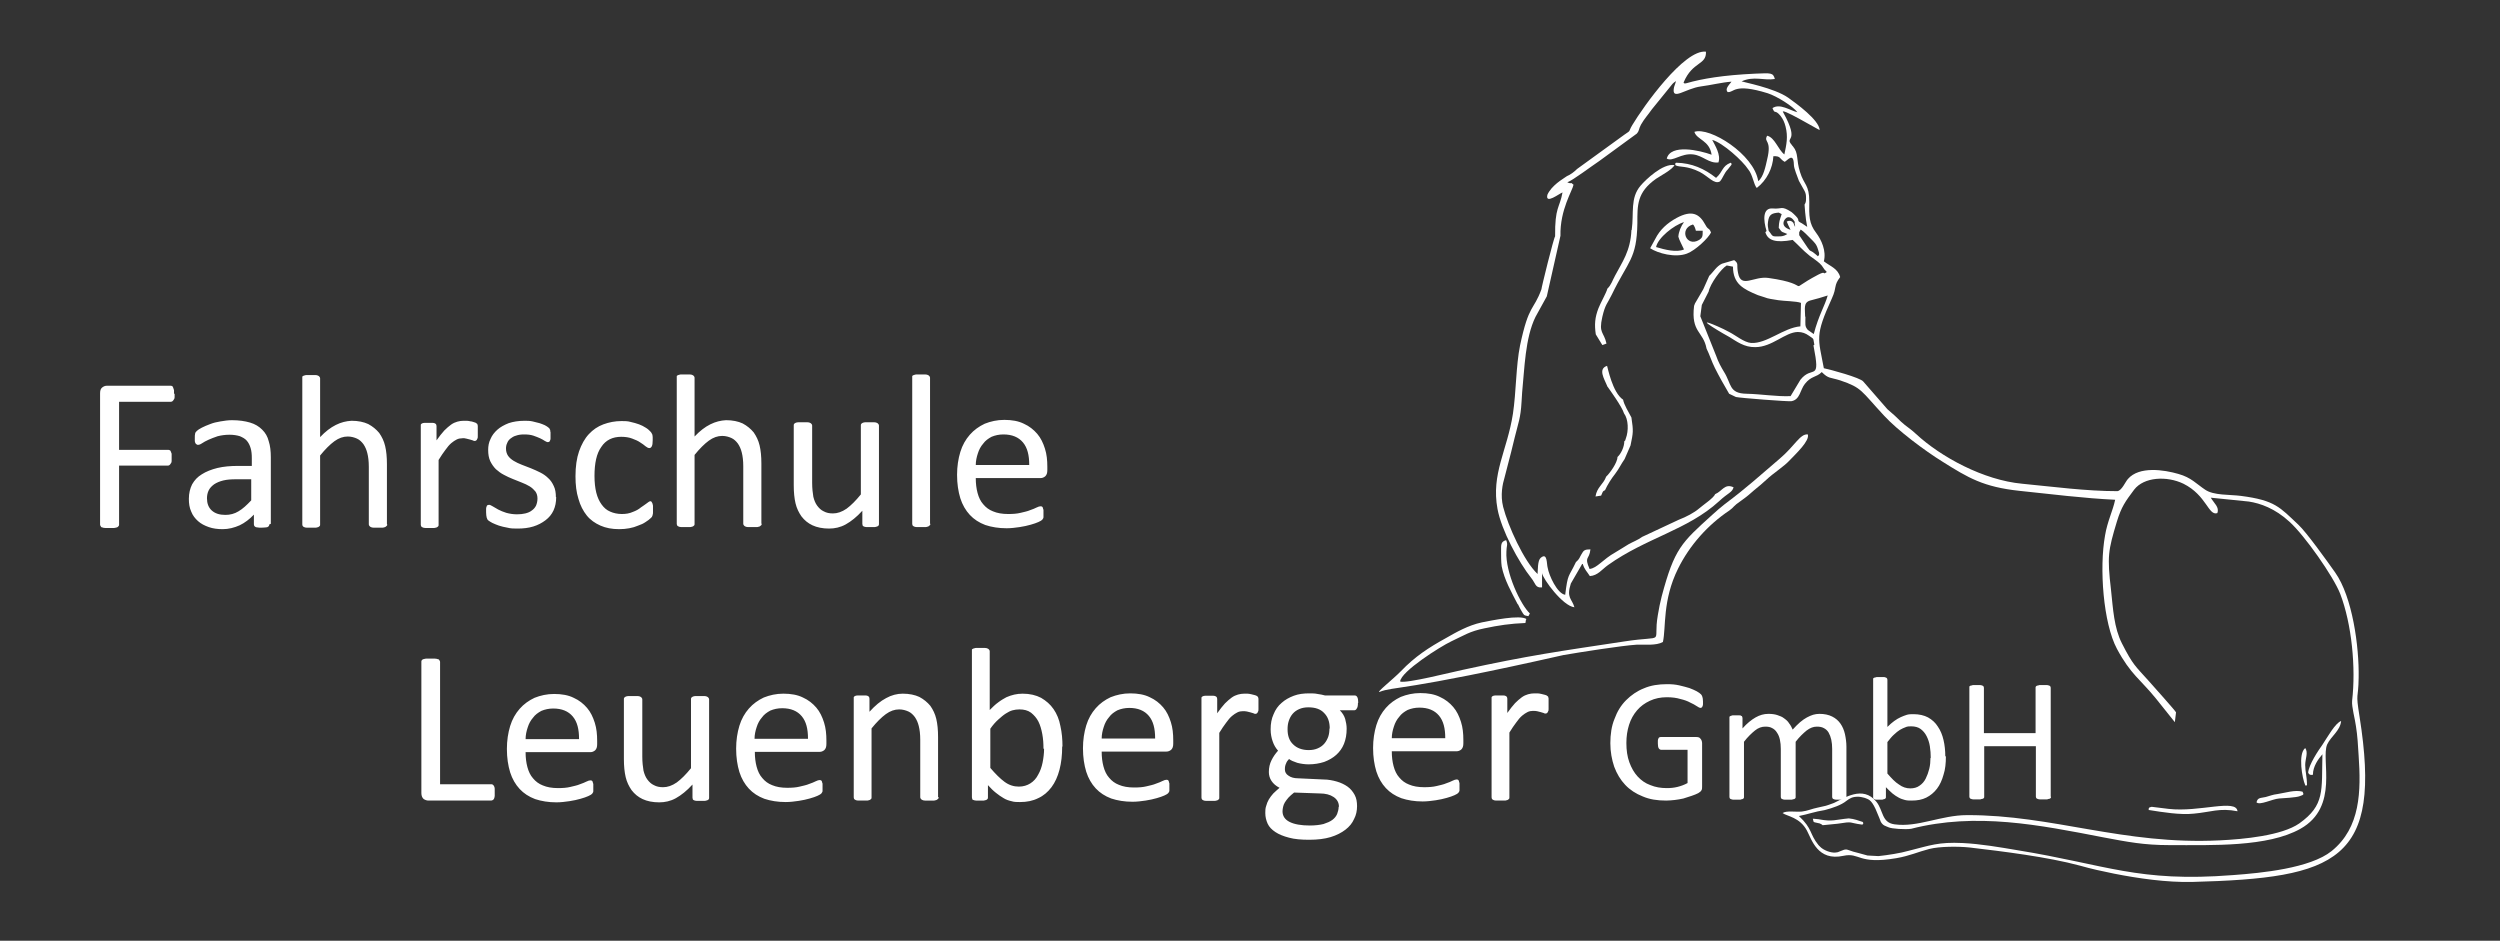 <?xml version="1.0" encoding="UTF-8"?>
<svg id="Ebene_2" xmlns="http://www.w3.org/2000/svg" version="1.1" viewBox="0 0 841.9 316.8">
  <rect x="0" y="0" width="841.9" height="316.8" fill="#333333" stroke="none"/>
  <!-- Generator: Adobe Illustrator 29.5.1, SVG Export Plug-In . SVG Version: 2.1.0 Build 141)  -->
  <defs>
    <style>
      .st0 {
        fill: #fff;
        fill-rule: evenodd;
      }
    </style>
  </defs>
  <path class="st0" d="M607.9,106.7c0-2.7-.7-4.8,1.7-5.5,2.3-.6,3.8-1,5.9-1.7-1,3.6-3,6.5-4.7,13l-2-1.4c-1.1-1.3-.8-1.8-.8-4.5h0ZM610.7,116.3c2.5,12.8-.3,6.4-4.4,11.6l-3.3,5.5c-4.7.2-9.9-.7-14.8-.8-6.1-.1-5-3.3-7.7-7.5-.9-1.5-1.9-3.3-2.5-5.1l-5.4-13.5.5-3.8,2.3-4.5c.5-2.6,4.2-7.7,6.1-8.8l2.1.4c0,5.9,3.6,7.6,8.4,9.6,4.3,1.3,1.9.9,6.9,1.7,1.8.3,6.1.3,7.6.9l-.2,7.9c-5.7.5-11.3,5.9-16.6,5.6-2.4-.2-5.2-2.6-7.4-3.7-1.3-.7-2.5-1.3-3.9-1.9-9.9-4.3,3.7,3.5,4,3.6,2.3,1.4,5,3.5,8.7,3.4,5.7,0,10-5,14.3-5.1,1.6,0,2.7.5,3.7,1.2,2,1.4,1.4.7,1.9,3.1h0ZM605.9,79.2v-1c0,0,.5-.9.5-.9,1,.6,2.4,2.1,3.3,3,1.3,1.3,2,1.9,2.5,3.6l.4,1.3c0,.9,0,.6-.4,1.1-.5-.4-1.1-1-1.7-1.4-1.4-.9-.6,0-1.7-1.4l-2.9-4.3h0ZM604.3,74.9c.3,1.5.2.8.2,1.5l-.6-1.4c-.4-.4-.5-.5-.9-.6-.5-.1-.9,0-1.3.2l.6,1.4c.3.5.4.9.7,1.4-4-1.2-2-3.9-1.1-4.2.9-.2,1.5.2,2,.8.3.3.5.7.6,1h0ZM599,76.7c1.3,1.9,1,1.2,2.9,2.1-1.5,1-2.6.8-4.2.8-1.1,0-1.2-.9-2.1-1.9-.2-1.4-.4-1.6-.2-3,.3-2.5,1.3-2.9,3.6-3.1l1,.5c-.7,2.1-.9,2.4-1,4.7h0ZM594.5,78.2c.8,2.7,3.3,3.7,9.2,2.6,2.2,2,3.2,3.3,5.8,5.4,1.1.8,2.3,1.6,3.3,2.5,1.3,1.2,1,1.6,2.4,2.9-1.7,1.2,0-.6-2.9.9-12.1,6.4-.4,3.4-16.8,1.1-4.9-.7-9.2,3.7-10.2-1.7-.6-2.9.4-3-1.3-4.3-1.4.4-2.7.8-4.1,1.2-1.9.9-2.8,2.7-4.3,4.1l-2,4.5-2.8,4.8-.3.8c-1.1,9,3.1,8.5,4.2,14.4,1,2,1.7,4.3,2.8,6.5,1.4,2.8,3.2,6,4.8,8.7l2.3,1.1c1.2.3,17.7,1.6,18.7,1.4,2.9-.5,2.9-3.8,4.5-5.8,2.2-2.8,3.8-2.1,5.7-4,2.3,2.3,2.7,1.7,6.2,2.8,7.4,2.5,6.9,3.4,14.8,11.9,4.5,4.9,13.7,11.8,19.7,15.5,8.6,5.4,13.7,8.5,25.9,9.8,10.6,1.1,21.6,2.5,32.2,3-.8,3.8-2.6,7.2-3.4,12-2,11-.6,29.6,4,38.2,4.6,8.6,7.9,10.3,13.1,16.7l6.4,8,.4-3.3c0-.3-7.7-8.9-9.3-10.7-4.3-4.8-5.2-5.2-8.9-12.5-2.7-5.3-3-11.6-3.7-18.1-1.3-11.2-1-13.1,2-23,1.5-4.9,2.8-6.7,5.8-10.7,3.3-4.3,11-4.7,16.6-2,7.8,3.9,8.4,10.9,11.4,9.9.8-2-1.1-3.3-2.2-5.2l12.8,1.3c3.9.6,8.8,2.3,13.7,6.8,5.1,4.6,14.8,18.4,17.1,24.3,3.9,10.2,5.3,24.9,4,36-.2,2,1,6.2,1.3,8.6.5,3.1.7,6.5.9,9.9.8,11.8.7,24.2-9.1,32.1-7.2,5.8-23.6,7.4-33.3,8.1-32,2.5-42.4-3.5-72.6-8.4-5.9-1-12.3-2.1-18.3-2.4-8.3-.4-11,.8-18.2,2.6-2.7.8-7.3,1.5-10.2,1.8l-3.7-.2-2.9-.8-1.9-.5c-2.6-.8-2.1-1.1-4.5-.1-.7.3-.6.3-1.4.4-1.6.2-4.2-.8-5.3-2l-.5-.5c-3.1-3.8-1.9-5.4-6.6-9.8,3.1-.6,5.4-1.5,8.7-2,2.7-.7,5.6-1.7,7.3-3.1,1.2-.9,2-1.4,4-1.4.6,0,1.9.3,2.2.4,1.2.5,2.1.5,3.6,3.7l1.3,3.1.5,1.3c.8,1.3,1.5,1.3,2.6,1.8,1,.5,5.7.8,7.6.5,21.9-5.6,43.1-1.3,64.8,2.9,8,1.5,13.5,2.6,22.1,2.6,14.5,0,33.2.7,44.2-5.5,13.2-7.4,6.8-23.3,9-28.4,1.3-2.8,4.4-4.6,4.7-7.9-2,.7-4.7,5.6-6.3,8-1.3,1.8-4.6,6.7-4.8,9.4.4.9,1.1.8,1.6.7,0-2.8,1.8-5.3,3.2-6.9-.3,12.3.9,17.1-7.8,23.3-5.9,4.1-18.6,5.3-26.8,5.7-32.5,1.6-56.3-8.6-85.1-8.5-8.7,0-16.6,4.2-24.4,3.1-4.4-.6-3.7-4.6-6.1-7.6-4.6-5.7-11-1.1-14.3.4-3.3,1.2-2.1.8-5.6,1.6-1.6.3-3.4,1.1-5.2,1.3-2,.2-5.2-.4-6.5.5,1.5,1.1,5.8,1.4,8.2,5.9,1.6,3,3.6,10.4,12.3,8.5,5.6-1.2,4.8,3,17.8.8,4.6-.8,7.2-2.1,11.1-3.1,3.5-.9,9.8-.9,13.6-.5,11.1,1.3,26.4,3.2,37.1,6.1,3.9,1.1,7.5,1.9,11.5,2.7,8.1,1.6,17.7,3,26.4,2.8,48.9-1.3,64-7.1,56.3-55.7-1.4-8.7-.4-5.4-.3-13.1.2-10.5-2.1-27.2-7.9-35.4-2.6-3.7-9.7-13.6-12.4-16.1-6.3-5.9-7.8-8.2-19.3-9.7-3.8-.5-9.2-.1-12.1-2.1-3-2-4.7-4.1-9-5.3-4.8-1.4-13.2-2.7-17,1.7-.9,1-2,3.8-3.5,4.1-10.6,0-21.7-1.5-32.1-2.5-13-1.2-27.4-9-35.8-16.8-1.8-1.7-3.4-2.6-4.9-4-1.6-1.6-2.8-2.7-4.7-4.3l-8.1-9.3c-.9-1.3-11.3-4.1-13.3-4.5-1.9-10.2-3.1-10.8,2.7-23.5,1.8-3.9.5-4.2,2.8-7.2-.8-2.9-3.3-3.6-5.5-5.3.9-3.5-.8-7.2-2.6-9.6-2.4-3.1-2.4-5.7-2.3-10.5,0-5.8-1.8-5.6-3.1-9.9-1.4-4.3-.4-6.3-2.4-8.7,0,0-.4-.4-.4-.5-2.6-3,2.9-.4-2.8-10.8-2.1-2.6,11.9,5.8,12.2,5.8-.2-3.4-7.8-8.9-10.6-10.9-4.7-3.3-15.4-5.3-15.7-5.5,4.1-1.9,7.5-.2,11.2-.8-.6-2.2-1.3-2-6.6-1.8-10.8.5-17.9,1.7-23.1,3.2-.6.2-1.1.1-1-.3,3-7.1,7.7-5.7,7.5-10.3-7.3-.9-21.1,18.5-24.8,24.7-1.5,2.5-.2,1.6-2.6,3.2l-16,11.6c-1,1-2.2,1.9-3.4,2.4-.3.3-4.1,2.3-6,5.2-.3.5-.4.6-.6,1.1-.8,3.4,4.1-.5,5.1-.8-1,5.4-2.6,4.8-2.5,14.8-.4.2-4.7,17.6-4.6,17.8-2.7,7.4-4.2,4.8-7.2,18.9-1.4,6.9-1.3,15.7-2.4,23-1.9,12.4-7.4,20.2-5.2,32.1,1.3,7.1,7.1,17.9,11.4,23.3,1.4,1.7,1.3,3.4,3.6,3.1v-4.8c.3,2,7,11.1,10.9,11.5-.8-2.9-2.8-3.1-1.2-8l3.7-6.4c0-.2.2-.2.3-.2.7,2.1,1.4,2.5,2.4,4.1,2.7-.2,4-2.2,6.1-3.7,12.9-9.2,26.8-11.8,37.4-21.5,3.1-2.9,4.4-2.9,4.9-4.7-3-1.4-3.8,1.3-6.2,2.3-.5,1.3-4,3.6-5.5,4.9-1.5,1.3-4.3,2.8-6.7,3.7l-12.4,5.8c-1.3,1-3.2,1.7-4.6,2.5-1.5.9-2.7,1.7-4.4,2.7-4.3,2.4-6.1,5.3-8.7,5.6-1.9-4.4-.1-2.9.3-6.6-1.9,0-2.3.3-3,1.6-.7,1.1-.6,1.6-1.9,2.7-2.5,5.3-2.7,3.6-3.6,11-2.7-.4-5.5-6.6-5.9-9.1-.4-1.2,0-5.4-2.4-3.3-1,.9-.9,4-1,5.4-4.6-4.3-10-16.3-11.6-22.6-1-4-.2-7.7.5-10l2.2-8.5,1.2-4.9c1.2-4.9,2-6.5,2.3-12l.2-3.2c.8-7.9,1-18.3,4.5-25.4l3.8-6.9,4.6-20.4c-.2-8.8,4.1-15.3,4.4-17.2-1.4-1.2-.2,0-2.1-.8,1.9-.7,8.1-5.4,10.8-7.2l12.6-9.2c1-1.2.5-1.3,1.4-3,1.2-2.1,2.3-3.2,3.7-5.2l6-7.4c.9-1.1.9-1.3,2.1-2.1-.2.9-.6,1.7-.7,2.3-.8,4.5,3.9.2,9.1-.5,3.2-.4,7.2-1.4,10.3-1.6-1.4,1.7-2.1,2.6-1.3,3.5,2.2.3,1.9-3.2,13.5.4,3.1,1,8.5,4.4,10,6.4-2.5-.6-5.9-3.1-8.4-1.4.9,2.3.7.2,2.7,2.6.9,1.2,1.3,2.1,1.7,3.6.9,3.5.3,6.1-.4,9.4-2.1-1.6-3.2-5.7-5.8-6.3-1.3,2.4,1.7,1.1,0,8-.5,2.2-1.2,5.9-3,7.3-1.4-9.1-16.4-18.4-21.5-16.6.8,2.7,5.1,2.8,5.8,7.7-4.1-1.5-13.8-3.7-15.1,1.3,2,1.2,4.8-1.9,8.9-1.4,3.3.4,5.3,3.1,8.5,2.7.9-2.6-1.2-5.8-2.1-7.6,3.6,1,10.3,7.1,12.1,9.9,1.6,1.9,1.8,5,2.9,6.3,3.4-2.6,5.4-6.7,5.6-10.7,2.6-.1,1.9.8,3.8,1.9.9-.4,3-3.4,3.1.9,0,1.4,1.2,4,1.7,5.5l1.9,3.4c.4.8.5,1.3.5,2.4,0,1.3-.1,1.5-.5,2.2l.2,2.6.3,2.6.4,2.3-1.8-1.2c-2.2-1.1-.3-.7-2.1-2.5-.4-.4-1.1-1.1-1.4-1.3-3.6-2.3-3.1-.9-6.3-1.2-3.5-.3-3.2,4-2.1,7.6h0Z"/>
  <path class="st0" d="M514.1,208.5c-2.2-1.6-12,.5-15.1,1.1-4.6,1-8.6,3.3-12.1,5.3-5.8,3.2-10.4,6.2-15.1,11.1-2.4,2.5-8.7,7.5-7.2,7,4.8-1.9,7.5-.1,61.9-12.4,5.2-.9,19.7-3.2,24.7-3.5,2.6-.1,6.5.4,8.8-.9,1.1-4.9-.2-14,5.1-24.7,3.9-7.9,10.1-14.8,17.3-19.6,1.7-1.2,1-1.3,4.1-3.4,1.7-1.2,3-2.3,4.2-3.4,1.6-1.3,2.7-2.2,4.1-3.5,2.4-2.3,5.9-4.4,8-6.7,2.1-2.2,6.7-6.5,6-8.6-2.6-.3-4.3,3.8-9.5,8.2-7.2,6.1-10.5,9.3-18.5,15.3-1.4,1.1-2.8,2.3-4.1,3.5-10.5,9.5-12.8,11.4-17.1,27.5-.6,2.4-.9,3.9-1.3,6.3-1.8,10.3,3.2,6.7-11.2,8.9-21.8,3.3-32.2,4.7-54.6,9.6-3.4.7-19.1,4.7-21,3.9.3-3.4,13.6-11.8,17.2-13.5,4.3-2,6.2-3.4,11.2-4.4,4.7-1,8.7-1.6,13.8-1.8l.2-1.2h0Z"/>
  <path class="st0" d="M549.4,77.5c-.3,7.1-3.2,10.9-5.5,15.3-.9,1.6-1.3,3.2-2.6,4.4-.3,1.3-2.4,5-3,6.6-1.2,3.1-1.4,5.5-.9,8.8l2.2,3.6,1.4-.5c-.9-4.1-2.7-3.3-1.4-9,1-4.3,1.7-4.4,3.2-7.5,5.5-11.4,8.4-11.9,8.6-24,0-6.1-.2-10.4,6.3-15,1.5-1,5.5-3.1,6.2-4.6-3.9-.7-9.8,5-11.4,6.9-3.6,4.2-2.2,9.2-3,14.9h0Z"/>
  <path class="st0" d="M555.7,83.6c2.6,1.7,8.4,3.3,12.4,1.8,2.9-1.1,7.2-5.2,8.1-7.1-.7-1.8-.9-.7-1.9-2.6-2-3.7-4.5-5.1-9.7-2.3-3.1,1.7-5.6,3.9-7.2,7.1l-1.7,3.1h0ZM565.2,79.7c.3,1.2,1.2,2.7,1.9,4.3-2.5,1.1-6.4.1-9.4-.8.6-3.1,6-7.4,9.4-8.4-1,1.3-1.8,3.3-1.9,4.9h0ZM573.4,77.7c0,1.8,0,2.3-1.2,3.1-4.3,2.6-6.9-3.8-2.1-5.2.5.3.9,1.6,1,2.1h2.4Z"/>
  <path class="st0" d="M541.2,130c1,1.4,5.1,7.1,5.7,9.2,1.5,2,1.6,5.9.6,8.5-.4,1.1,0,.4-.5.9,0,1.9-1.1,4.2-2.3,5.3,0,1.9-2.6,5.5-3.8,6.6-1,2.7-3.1,3.5-3.6,6.7l1.9-.3c.5-1,.4-1.5,1.3-1.8.8-1.8,2.2-4,3.4-5.5,1.3-1.7,2-3.3,3.2-5l2-4.6c.9-4.4,1-4.7.3-9.4-1-1.9-2.5-4.3-2.8-6-3.6-2.4-5.2-10.9-5.4-11.4-3.1,1-1,4.3,0,6.7h0Z"/>
  <path class="st0" d="M511.2,203.5c.4.8.7,1.5,1.2,2.3.9,1.4.6,1.4,2.3,1.7l.5-.9c-3.1-2.9-8.3-13.8-7.9-20.9,0-1.8.6-2.3-.1-3.8-1.8.5-1.7,1.5-1.7,3.7,0,1.5,0,3.7.2,5.1.9,4.6,3.3,8.7,5.4,12.8h0Z"/>
  <path class="st0" d="M723.8,272.8c4.4.7,10.5,1.7,15,1.2,5.6-.5,8.7-2,14.7-.8-.4-4.3-12.8.4-23.2-.8l-5.7-.7c-1.2.2-1,.6-1,1.1h0Z"/>
  <path class="st0" d="M564.3,55.7c1.4.7,3.7,0,8.1,2.2,2.9,1.5,4.9,4.3,6.8,3.2,1-1.1,1.4-2.8,2.7-4.1l1.1-1.4c.2-.2.2-.6-.2-.8-3,1.2-2.5,3-4.9,5.1-3.9-3.1-8.2-5-13.4-5.1-.5.1-.4.7-.2.9h0Z"/>
  <path class="st0" d="M759.9,270.2c1.1,1.1,5.2-1.1,7.6-1.3,1.3-.1,5.8-.3,7-.8,1.5-.5,1.3-.6.9-1.5-2.5-.7-5.8.4-8.4.8-1.7.2-2.5.6-4,1-1.7.4-2.7.1-3.1,1.8h0Z"/>
  <path class="st0" d="M612.6,275.9l-2.1-.2c.4,1.4-.3,1,2.3,1.6.7.3.6.3,1,.6l5-.5c5.6-.9,3.6-.3,8.3.3.4-.1.5-.5.2-.9-1.6-.5-2.7-1-4.7-1.2-4.5.4-5.4,1.2-10.1.3h0ZM238.8,268.6c0,.2,0,.4-.1.5,0,.1-.2.3-.5.4-.2,0-.5.2-.9.2-.4,0-.8,0-1.3,0-.6,0-1,0-1.4,0-.4,0-.6-.1-.9-.2-.2-.1-.4-.2-.4-.4,0-.1-.1-.3-.1-.5v-4.4c-1.9,2.1-3.8,3.6-5.6,4.6-1.8,1-3.7,1.4-5.6,1.4-2.2,0-4.1-.4-5.6-1.1-1.5-.7-2.7-1.7-3.7-3-.9-1.3-1.6-2.7-2-4.4-.4-1.7-.6-3.7-.6-6.1v-20.1c0-.2,0-.4.1-.5,0-.1.3-.3.5-.4.2-.1.6-.2,1-.2.4,0,.9,0,1.5,0,.6,0,1.1,0,1.5,0,.4,0,.7.1.9.2.2.1.4.2.5.4.1.1.2.3.2.5v19.3c0,1.9.2,3.5.4,4.7.3,1.2.7,2.2,1.3,3,.6.8,1.3,1.5,2.2,1.9.9.5,1.9.7,3.1.7,1.5,0,3-.5,4.6-1.6,1.5-1.1,3.1-2.7,4.8-4.8v-23.2c0-.2,0-.4.1-.5,0-.1.3-.3.5-.4.2-.1.6-.2.9-.2.4,0,.9,0,1.5,0,.6,0,1.1,0,1.5,0,.4,0,.7.1.9.2.2.1.4.2.5.4.1.1.2.3.2.5v33.2h0ZM195,248.8c0-3.2-.6-5.7-2.1-7.5-1.5-1.8-3.7-2.7-6.6-2.7-1.5,0-2.8.3-4,.8-1.1.6-2.1,1.3-2.8,2.3-.8.9-1.4,2-1.8,3.3-.4,1.2-.7,2.5-.7,3.9h18ZM201.1,250.6c0,1-.2,1.6-.7,2.1-.5.4-1,.6-1.6.6h-21.8c0,1.9.2,3.5.6,5,.4,1.5,1,2.8,1.9,3.8.9,1.1,2,1.9,3.3,2.4,1.4.6,3.1.9,5.1.9,1.6,0,3-.1,4.2-.4,1.2-.3,2.3-.5,3.2-.9.9-.3,1.6-.6,2.2-.9.6-.3,1-.4,1.3-.4.2,0,.3,0,.5.1.1,0,.2.2.3.4,0,.2.1.4.2.7,0,.3,0,.7,0,1.1,0,.3,0,.6,0,.8,0,.2,0,.4,0,.6,0,.2-.1.4-.2.5,0,.1-.2.3-.3.4-.1.1-.5.4-1.2.7-.7.3-1.5.6-2.6.9-1.1.3-2.3.6-3.7.8-1.4.2-2.9.4-4.4.4-2.7,0-5.1-.4-7.2-1.1-2.1-.8-3.8-1.9-5.2-3.4-1.4-1.5-2.5-3.4-3.2-5.6-.7-2.3-1.1-4.9-1.1-7.9,0-2.8.4-5.4,1.1-7.7.7-2.3,1.8-4.2,3.2-5.8,1.4-1.6,3.1-2.8,5-3.7,2-.8,4.2-1.3,6.6-1.3,2.6,0,4.8.4,6.6,1.3,1.8.8,3.3,2,4.5,3.4,1.2,1.4,2,3.1,2.6,5,.6,1.9.8,3.9.8,6.1v1.1h0ZM166.6,266.8c0,.5,0,.9,0,1.2,0,.3-.1.6-.2.9-.1.2-.2.4-.4.5-.2.1-.4.2-.6.2h-21.1c-.6,0-1.1-.2-1.6-.5-.5-.4-.8-1.1-.8-2v-44.2c0-.2,0-.4.1-.5.1-.2.3-.3.5-.4.2,0,.6-.2,1-.2.4,0,.9,0,1.5,0,.6,0,1.1,0,1.5,0,.4,0,.7.1,1,.2.3,0,.4.2.5.4.1.1.2.3.2.5v41.2s17.2,0,17.2,0c.2,0,.4,0,.6.2.2.1.3.3.4.5.1.2.2.5.2.8,0,.3,0,.8,0,1.2h0ZM278.3,250.5c0,1-.2,1.6-.7,2.1-.5.4-1,.6-1.6.6h-21.8c0,1.9.2,3.5.6,5,.4,1.5,1,2.8,1.9,3.8.9,1.1,2,1.9,3.3,2.4,1.4.6,3.1.9,5.1.9,1.6,0,3-.1,4.2-.4,1.2-.3,2.3-.5,3.2-.9.9-.3,1.6-.6,2.2-.9.6-.3,1-.4,1.3-.4.2,0,.3,0,.5.1.1,0,.2.2.3.4,0,.2.1.4.2.7,0,.3,0,.7,0,1.1,0,.3,0,.6,0,.8,0,.2,0,.4,0,.6,0,.2-.1.4-.2.5,0,.1-.2.3-.3.4s-.5.4-1.2.7c-.7.3-1.5.6-2.6.9-1.1.3-2.3.6-3.7.8-1.4.2-2.9.4-4.4.4-2.7,0-5.1-.4-7.2-1.1-2.1-.8-3.8-1.9-5.2-3.4-1.4-1.5-2.5-3.4-3.2-5.6-.7-2.3-1.1-4.9-1.1-7.9,0-2.8.4-5.4,1.1-7.7.7-2.3,1.8-4.2,3.2-5.8,1.4-1.6,3.1-2.8,5-3.7,2-.8,4.2-1.3,6.6-1.3,2.6,0,4.8.4,6.6,1.3,1.8.8,3.3,2,4.5,3.4,1.2,1.4,2,3.1,2.6,5,.6,1.9.8,3.9.8,6.1v1.1h0ZM272.1,248.7c0-3.2-.6-5.7-2.1-7.5-1.5-1.8-3.7-2.7-6.6-2.7-1.5,0-2.8.3-4,.8-1.1.6-2.1,1.3-2.8,2.3-.8.9-1.4,2-1.8,3.3-.4,1.2-.7,2.5-.7,3.9h18ZM316.1,268.5c0,.2,0,.4-.2.5-.1.1-.3.3-.5.4-.2,0-.5.2-.9.2-.4,0-.9,0-1.5,0-.6,0-1.1,0-1.5,0-.4,0-.7-.1-.9-.2-.2-.1-.4-.2-.5-.4-.1-.1-.2-.3-.2-.5v-19.4c0-1.9-.2-3.4-.5-4.6-.3-1.2-.7-2.1-1.3-3-.6-.8-1.3-1.5-2.2-1.9-.9-.4-1.9-.7-3.1-.7-1.5,0-3,.5-4.5,1.6-1.5,1.1-3.1,2.7-4.8,4.8v23.2c0,.2,0,.4-.1.5-.1.1-.3.3-.5.4-.2,0-.5.2-.9.2-.4,0-.9,0-1.5,0-.6,0-1.1,0-1.5,0-.4,0-.7-.1-.9-.2-.2-.1-.4-.2-.5-.4,0-.1-.1-.3-.1-.5v-33.2c0-.2,0-.4,0-.5,0-.1.2-.3.4-.4.2-.1.5-.2.9-.2.3,0,.8,0,1.4,0,.5,0,1,0,1.3,0,.4,0,.6.1.8.2.2.1.3.2.4.4,0,.1.1.3.1.5v4.4c1.9-2.1,3.7-3.6,5.6-4.6,1.8-1,3.7-1.5,5.6-1.5,2.2,0,4.1.4,5.6,1.1,1.5.8,2.7,1.8,3.7,3,.9,1.3,1.6,2.7,2,4.4.4,1.7.6,3.7.6,6.1v20.2h0ZM357.7,251.4c0,2.9-.3,5.5-.9,7.8-.6,2.3-1.5,4.3-2.7,5.9-1.2,1.6-2.7,2.9-4.5,3.7-1.8.9-3.8,1.3-6.1,1.3-1.1,0-2,0-2.9-.3-.9-.2-1.8-.5-2.6-1-.9-.5-1.7-1.1-2.6-1.8-.9-.7-1.8-1.6-2.7-2.6v4.1c0,.2,0,.4-.1.5-.1.2-.3.3-.5.4-.2,0-.5.2-.8.2-.3,0-.8,0-1.3,0-.5,0-.9,0-1.3,0-.4,0-.6-.1-.9-.2-.2,0-.4-.2-.4-.4,0-.2-.1-.3-.1-.5v-49.2c0-.2,0-.4,0-.5,0-.2.3-.3.5-.4.2,0,.5-.2.9-.2.4,0,.9,0,1.5,0,.6,0,1.1,0,1.5,0,.4,0,.7.1.9.2.2.1.4.2.5.4.1.1.2.3.2.5v19.8c1-1,1.9-1.9,2.9-2.6.9-.7,1.8-1.2,2.7-1.7.9-.4,1.8-.7,2.7-.9.9-.2,1.8-.3,2.8-.3,2.4,0,4.5.5,6.2,1.4,1.7,1,3.1,2.2,4.2,3.8,1.1,1.6,1.9,3.5,2.3,5.7.5,2.2.7,4.5.7,6.9h0ZM351.4,252.1c0-1.7-.1-3.3-.4-4.9-.3-1.6-.7-3-1.3-4.2-.6-1.2-1.5-2.2-2.5-3-1.1-.8-2.4-1.1-3.9-1.1-.8,0-1.6.1-2.3.3-.8.2-1.5.6-2.3,1.1-.8.5-1.6,1.2-2.5,2-.9.8-1.8,1.8-2.7,3.1v13.2c1.7,2,3.3,3.6,4.8,4.7,1.5,1.1,3.1,1.6,4.8,1.6,1.5,0,2.8-.4,3.9-1.1,1.1-.7,2-1.7,2.6-2.9.7-1.2,1.2-2.6,1.5-4.1.3-1.5.5-3.1.5-4.6h0ZM395.1,250.4c0,1-.2,1.6-.7,2.1-.5.4-1,.6-1.6.6h-21.8c0,1.9.2,3.5.6,5,.4,1.5,1,2.8,1.9,3.8.9,1.1,2,1.9,3.3,2.4,1.4.6,3.1.9,5.1.9,1.6,0,3-.1,4.2-.4,1.2-.3,2.3-.5,3.2-.9.9-.3,1.6-.6,2.2-.9.6-.3,1-.4,1.3-.4.2,0,.3,0,.5.1.1,0,.2.2.3.4,0,.2.1.4.2.7,0,.3,0,.7,0,1.1,0,.3,0,.6,0,.8,0,.2,0,.4,0,.6,0,.2-.1.4-.2.5,0,.1-.2.3-.3.4-.1.1-.5.4-1.2.7-.7.3-1.5.6-2.6.9-1.1.3-2.3.6-3.7.8-1.4.2-2.9.4-4.4.4-2.7,0-5.1-.4-7.2-1.1-2.1-.8-3.8-1.9-5.2-3.4-1.4-1.5-2.5-3.4-3.2-5.6-.7-2.3-1.1-4.9-1.1-7.9,0-2.8.4-5.4,1.1-7.7.7-2.3,1.8-4.2,3.2-5.8,1.4-1.6,3.1-2.8,5-3.7,2-.8,4.2-1.3,6.6-1.3,2.6,0,4.8.4,6.6,1.3,1.8.8,3.3,2,4.5,3.4,1.2,1.4,2,3.1,2.6,5,.6,1.9.8,3.9.8,6.1v1.1h0ZM389,248.6c0-3.2-.6-5.7-2.1-7.5-1.5-1.8-3.7-2.7-6.6-2.7-1.5,0-2.8.3-4,.8-1.1.6-2.1,1.3-2.8,2.3-.8.9-1.4,2-1.8,3.3-.4,1.2-.7,2.5-.7,3.9h18ZM423.8,237.4c0,.5,0,1,0,1.4,0,.4,0,.7-.2.9,0,.2-.2.4-.3.5-.1.1-.3.2-.5.2-.2,0-.4,0-.7-.2-.3-.1-.6-.2-1-.3-.4-.1-.8-.2-1.2-.3-.4-.1-.9-.1-1.4-.1-.6,0-1.2.1-1.8.4-.6.3-1.2.7-1.8,1.2-.7.6-1.3,1.3-2,2.3-.7.9-1.5,2.1-2.3,3.4v21.8c0,.2,0,.4-.1.5-.1.1-.3.3-.5.4-.2,0-.5.2-.9.2-.4,0-.9,0-1.5,0-.6,0-1.1,0-1.5,0-.4,0-.7-.1-.9-.2-.2-.1-.4-.2-.5-.4,0-.1-.1-.3-.1-.5v-33.2c0-.2,0-.4,0-.5,0-.1.2-.3.4-.4.2-.1.5-.2.9-.2.3,0,.8,0,1.4,0,.5,0,1,0,1.3,0,.4,0,.6.1.8.2.2.1.3.2.4.4,0,.1.1.3.1.5v4.8c.9-1.3,1.8-2.4,2.6-3.3.8-.8,1.6-1.5,2.3-2,.7-.5,1.4-.8,2.1-1,.7-.2,1.4-.3,2.1-.3.3,0,.7,0,1.1,0,.4,0,.8.1,1.3.2.4.1.8.2,1.2.3.4.1.6.2.8.4.2.1.3.2.3.4,0,.1.1.3.1.4,0,.2,0,.4,0,.8,0,.3,0,.8,0,1.3h0ZM457.3,236.7c0,.9-.1,1.5-.4,1.9-.2.4-.5.6-.9.6h-4.8c.9.9,1.5,1.9,1.8,2.9.3,1.1.5,2.2.5,3.3,0,1.9-.3,3.6-.9,5.1-.6,1.5-1.5,2.7-2.6,3.7-1.1,1-2.5,1.8-4.1,2.4-1.6.5-3.3.8-5.2.8-1.3,0-2.6-.2-3.8-.5-1.2-.4-2.2-.8-2.8-1.3-.4.4-.8.9-1,1.5-.3.6-.4,1.2-.4,2,0,.9.4,1.6,1.2,2.1.8.6,1.9.9,3.2.9l8.6.4c1.6,0,3.1.3,4.5.7,1.4.4,2.6,1,3.6,1.7,1,.7,1.8,1.7,2.4,2.8.6,1.1.8,2.4.8,3.8,0,1.5-.3,3-1,4.3-.6,1.4-1.6,2.6-2.9,3.6-1.3,1-3,1.9-5,2.5-2,.6-4.4.9-7.2.9-2.7,0-5-.2-6.8-.7-1.9-.5-3.4-1.1-4.6-1.9-1.2-.8-2.1-1.7-2.6-2.8-.5-1.1-.8-2.3-.8-3.6,0-.8,0-1.6.3-2.4.2-.8.5-1.5.9-2.2.4-.7.9-1.3,1.5-2,.6-.6,1.3-1.2,2.1-1.9-1.2-.6-2.1-1.4-2.7-2.3-.6-.9-.9-1.9-.9-3,0-1.5.3-2.8.9-4,.6-1.2,1.3-2.2,2.2-3.2-.8-.9-1.4-1.9-1.8-3.1-.4-1.1-.7-2.5-.7-4.1,0-1.9.3-3.6,1-5.1.6-1.5,1.5-2.8,2.7-3.8,1.1-1,2.5-1.8,4.1-2.4s3.3-.8,5.2-.8c1,0,1.9,0,2.8.2.9.1,1.7.3,2.5.5h10c.4,0,.7.2.9.6.2.4.3,1,.3,1.9h0ZM447.8,245.4c0-2.3-.6-4-1.9-5.3-1.2-1.3-3-1.9-5.3-1.9-1.2,0-2.2.2-3.1.6-.9.4-1.6.9-2.2,1.6-.6.7-1,1.5-1.3,2.4-.3.9-.4,1.8-.4,2.8,0,2.2.6,3.9,1.9,5.1,1.2,1.2,3,1.9,5.2,1.9,1.2,0,2.2-.2,3.1-.6.9-.4,1.6-.9,2.2-1.6.6-.7,1-1.5,1.3-2.3.3-.9.4-1.8.4-2.8h0ZM450.9,271.7c0-1.4-.6-2.5-1.8-3.3-1.2-.8-2.7-1.2-4.7-1.2l-8.6-.3c-.8.6-1.4,1.2-1.9,1.7-.5.6-.9,1.1-1.2,1.6-.3.5-.5,1-.6,1.5-.1.5-.2,1-.2,1.5,0,1.6.8,2.8,2.4,3.6,1.6.8,3.9,1.2,6.8,1.2,1.8,0,3.4-.2,4.6-.5,1.2-.4,2.2-.8,3-1.4.8-.6,1.3-1.3,1.6-2,.3-.8.5-1.6.5-2.4h0ZM492.8,250.3c0,1-.2,1.6-.7,2.1-.5.4-1,.6-1.6.6h-21.8c0,1.9.2,3.5.6,5,.4,1.5,1,2.8,1.9,3.8.9,1.1,2,1.9,3.3,2.4,1.4.6,3.1.9,5.1.9,1.6,0,3-.1,4.2-.4,1.2-.3,2.3-.5,3.2-.9.9-.3,1.6-.6,2.2-.9.6-.3,1-.4,1.3-.4s.3,0,.5.1c.1,0,.2.2.3.4,0,.2.1.4.2.7,0,.3,0,.7,0,1.1,0,.3,0,.6,0,.8,0,.2,0,.4,0,.6,0,.2-.1.4-.2.5,0,.1-.2.3-.3.4-.1.1-.5.4-1.2.7-.7.3-1.5.6-2.6.9-1.1.3-2.3.6-3.7.8-1.4.2-2.9.4-4.4.4-2.7,0-5.1-.4-7.2-1.1-2.1-.8-3.8-1.9-5.2-3.4-1.4-1.5-2.5-3.4-3.2-5.6-.7-2.3-1.1-4.9-1.1-7.9,0-2.8.4-5.4,1.1-7.7.7-2.3,1.8-4.2,3.2-5.8,1.4-1.6,3.1-2.8,5-3.7,2-.8,4.2-1.3,6.6-1.3,2.6,0,4.8.4,6.6,1.3,1.8.8,3.3,2,4.5,3.4,1.2,1.4,2,3.1,2.6,5,.6,1.9.8,3.9.8,6.1v1.1h0ZM486.7,248.5c0-3.2-.6-5.7-2.1-7.5-1.5-1.8-3.7-2.7-6.6-2.7-1.5,0-2.8.3-4,.8-1.1.6-2.1,1.3-2.8,2.3-.8.9-1.4,2-1.8,3.3-.4,1.2-.7,2.5-.7,3.9h18ZM521.5,237.3c0,.5,0,1,0,1.4,0,.4,0,.7-.2.9,0,.2-.2.4-.3.5-.1.1-.3.2-.5.2s-.4,0-.7-.2c-.3-.1-.6-.2-1-.3-.4-.1-.8-.2-1.2-.3-.4-.1-.9-.1-1.4-.1-.6,0-1.2.1-1.8.4-.6.3-1.2.7-1.8,1.2-.7.6-1.3,1.3-2,2.3-.7.9-1.5,2.1-2.3,3.4v21.8c0,.2,0,.4-.1.5-.1.1-.3.3-.5.4-.2,0-.5.2-.9.2-.4,0-.9,0-1.5,0-.6,0-1.1,0-1.5,0-.4,0-.7-.1-.9-.2-.2-.1-.4-.2-.5-.4,0-.1-.1-.3-.1-.5v-33.2c0-.2,0-.4,0-.5,0-.1.2-.3.4-.4.2-.1.5-.2.9-.2.3,0,.8,0,1.4,0,.5,0,1,0,1.3,0,.4,0,.6.1.8.2.2.1.3.2.4.4,0,.1.1.3.1.5v4.8c.9-1.3,1.8-2.4,2.6-3.3.8-.8,1.6-1.5,2.3-2,.7-.5,1.4-.8,2.1-1,.7-.2,1.4-.3,2.1-.3.3,0,.7,0,1.1,0s.8.1,1.3.2c.4.1.8.2,1.2.3.4.1.6.2.8.4.2.1.3.2.3.4,0,.1.1.3.1.4,0,.2,0,.4,0,.8,0,.3,0,.8,0,1.3h0ZM573.5,236.2c0,.4,0,.7,0,1,0,.3-.1.5-.2.7,0,.2-.2.3-.3.4-.1,0-.2.1-.4.1-.2,0-.6-.2-1.2-.6-.6-.4-1.3-.8-2.2-1.2-.9-.5-2-.9-3.3-1.2-1.3-.4-2.8-.6-4.6-.6-2.1,0-4,.4-5.7,1.2-1.7.8-3.1,1.8-4.3,3.2-1.2,1.4-2.1,3-2.7,4.9-.6,1.9-.9,3.9-.9,6.1,0,2.4.3,4.6,1,6.5.7,1.9,1.6,3.5,2.8,4.8,1.2,1.3,2.6,2.3,4.3,2.9,1.7.7,3.5,1,5.5,1,1.2,0,2.4-.1,3.6-.4,1.2-.3,2.3-.7,3.4-1.3v-11.2s-8.9,0-8.9,0c-.3,0-.6-.2-.8-.5-.2-.3-.3-.9-.3-1.6,0-.4,0-.7,0-1,0-.3.1-.5.2-.7,0-.2.2-.3.3-.4.1,0,.3-.1.4-.1h12.1c.2,0,.4,0,.7.1.2,0,.4.2.6.4.2.2.3.4.4.6.1.3.2.6.2.9v14.6c0,.5,0,1-.2,1.3-.2.4-.6.7-1.1,1-.6.3-1.3.6-2.2.9-.9.3-1.8.6-2.8.9-1,.2-1.9.4-2.9.5-1,.1-2,.2-2.9.2-3,0-5.6-.4-7.9-1.4-2.3-.9-4.3-2.2-5.9-3.9-1.6-1.7-2.8-3.7-3.7-6.1-.8-2.4-1.3-5-1.3-7.9,0-3,.4-5.8,1.4-8.2.9-2.5,2.2-4.6,3.9-6.3,1.7-1.7,3.7-3.1,6-4,2.3-1,4.9-1.4,7.8-1.4,1.5,0,2.8.1,4.1.4,1.3.3,2.4.6,3.4.9,1,.4,1.8.7,2.5,1.1.7.4,1.1.7,1.4,1,.3.3.4.6.5.9.1.3.2.8.2,1.5h0ZM621.9,268.4c0,.2,0,.3-.1.4,0,.1-.2.2-.4.3-.2,0-.4.1-.7.2-.3,0-.7,0-1.2,0-.5,0-.9,0-1.2,0-.3,0-.6-.1-.8-.2-.2,0-.3-.2-.4-.3,0-.1-.1-.2-.1-.4v-16.2c0-1.1-.1-2.2-.3-3.1-.2-.9-.5-1.7-.9-2.4-.4-.7-1-1.2-1.6-1.5-.7-.4-1.5-.5-2.4-.5-1.1,0-2.2.4-3.4,1.3-1.1.9-2.4,2.1-3.7,3.8v18.6c0,.2,0,.3-.1.4,0,.1-.2.2-.4.3-.2,0-.4.1-.8.2-.3,0-.7,0-1.2,0-.5,0-.8,0-1.2,0-.3,0-.6-.1-.8-.2-.2,0-.3-.2-.4-.3,0-.1-.1-.2-.1-.4v-16.2c0-1.1-.1-2.2-.3-3.1-.2-.9-.5-1.7-1-2.4-.4-.7-1-1.2-1.6-1.5-.7-.4-1.4-.5-2.4-.5-1.1,0-2.3.4-3.4,1.3-1.1.9-2.4,2.1-3.7,3.8v18.6c0,.2,0,.3-.1.4,0,.1-.2.2-.4.3-.2,0-.4.1-.7.2-.3,0-.7,0-1.2,0-.5,0-.9,0-1.2,0-.3,0-.6-.1-.8-.2-.2,0-.3-.2-.4-.3,0-.1-.1-.2-.1-.4v-26.6c0-.2,0-.3,0-.4,0-.1.2-.2.4-.3.2,0,.4-.2.7-.2.3,0,.6,0,1.1,0,.4,0,.8,0,1.1,0,.3,0,.5,0,.7.2.2,0,.3.2.3.3,0,.1.1.2.1.4v3.5c1.5-1.7,3-2.9,4.4-3.7,1.4-.8,2.8-1.2,4.3-1.2,1.1,0,2.1.1,3,.4.9.3,1.7.6,2.3,1.1.7.5,1.3,1,1.7,1.7.5.6.9,1.4,1.2,2.1.9-1,1.7-1.8,2.5-2.5.8-.7,1.6-1.2,2.3-1.6.7-.4,1.5-.7,2.1-.9.7-.2,1.4-.3,2.1-.3,1.7,0,3.1.3,4.3.9,1.2.6,2.1,1.4,2.8,2.4.7,1,1.2,2.2,1.5,3.5.3,1.4.5,2.8.5,4.3v16.8h0ZM655.3,254.7c0,2.3-.2,4.4-.8,6.2-.5,1.8-1.2,3.4-2.2,4.7-1,1.3-2.2,2.3-3.6,3-1.4.7-3,1-4.9,1-.8,0-1.6,0-2.3-.2-.7-.2-1.4-.4-2.1-.8-.7-.4-1.4-.8-2.1-1.4-.7-.6-1.4-1.3-2.2-2.1v3.3c0,.2,0,.3-.1.4,0,.1-.2.2-.4.3-.2,0-.4.1-.7.2-.3,0-.6,0-1,0-.4,0-.7,0-1,0-.3,0-.5,0-.7-.2-.2,0-.3-.2-.4-.3,0-.1,0-.3,0-.4v-39.5c0-.2,0-.3,0-.4,0-.1.2-.2.4-.3.2,0,.4-.1.8-.2.3,0,.7,0,1.2,0,.5,0,.9,0,1.2,0,.3,0,.6.1.7.2.2,0,.3.2.4.3,0,.1.1.3.1.4v15.9c.8-.8,1.6-1.5,2.3-2,.7-.5,1.5-1,2.2-1.3.7-.3,1.4-.6,2.1-.8.7-.2,1.5-.2,2.2-.2,1.9,0,3.6.4,4.9,1.1,1.4.8,2.5,1.8,3.3,3.1.9,1.3,1.5,2.8,1.9,4.5.4,1.7.6,3.6.6,5.5h0ZM650.2,255.3c0-1.4-.1-2.7-.3-4-.2-1.3-.6-2.4-1.1-3.4-.5-1-1.2-1.8-2-2.4-.8-.6-1.9-.9-3.2-.9-.6,0-1.3,0-1.9.3-.6.2-1.2.5-1.9.9-.6.4-1.3.9-2,1.6-.7.6-1.4,1.5-2.2,2.5v10.6c1.4,1.6,2.6,2.9,3.9,3.7,1.2.9,2.5,1.3,3.8,1.3,1.2,0,2.3-.3,3.1-.9.9-.6,1.6-1.4,2.1-2.4.5-1,.9-2.1,1.2-3.3.3-1.2.4-2.5.4-3.7h0ZM690.7,268.3c0,.2,0,.3-.1.4,0,.1-.2.2-.4.3-.2,0-.5.1-.8.2-.3,0-.7,0-1.2,0-.5,0-.9,0-1.3,0-.3,0-.6-.1-.8-.2-.2,0-.3-.2-.4-.3,0-.1-.1-.3-.1-.4v-17s-17.4,0-17.4,0v17c0,.2,0,.3-.1.4,0,.1-.2.2-.4.3-.2,0-.5.1-.8.2-.3,0-.7,0-1.2,0-.5,0-.9,0-1.2,0-.3,0-.6-.1-.8-.2-.2,0-.3-.2-.4-.3,0-.1-.1-.3-.1-.4v-36.7c0-.2,0-.3,0-.4,0-.1.2-.2.4-.3.2,0,.5-.1.8-.2.3,0,.7,0,1.2,0,.5,0,.9,0,1.2,0,.3,0,.6.1.8.2.2,0,.3.2.4.3,0,.1.1.3.1.4v15.3s17.4,0,17.4,0v-15.3c0-.2,0-.3.1-.4,0-.1.2-.2.4-.3.2,0,.5-.1.8-.2.3,0,.7,0,1.3,0,.5,0,.9,0,1.2,0,.3,0,.6.1.8.2.2,0,.3.2.4.3,0,.1.1.3.1.4v36.7h0Z"/>
  <path class="st0" d="M776.3,264.5c.2,0,.5.2.6-.2,0-2.7-.6-4.4-.6-6.7,0-2,1.1-4.2,0-5.7-2.5,2-1,10.3,0,12.5h0Z"/>
  <path class="st0" d="M346.6,156.5c0-3.2-.6-5.7-2.1-7.5-1.5-1.8-3.7-2.7-6.6-2.7-1.5,0-2.8.3-4,.8-1.1.6-2.1,1.3-2.8,2.3-.8.9-1.4,2-1.8,3.3-.4,1.2-.7,2.5-.7,3.9h18ZM352.7,158.3c0,1-.2,1.6-.7,2.1-.5.4-1,.6-1.6.6h-21.8c0,1.9.2,3.5.6,5,.4,1.5,1,2.8,1.9,3.8.9,1.1,2,1.9,3.3,2.4,1.4.6,3.1.9,5.1.9,1.6,0,3-.1,4.2-.4,1.2-.3,2.3-.5,3.2-.9.9-.3,1.6-.6,2.2-.9.6-.3,1-.4,1.3-.4.2,0,.3,0,.5.1.1,0,.2.2.3.4,0,.2.1.4.2.7,0,.3,0,.7,0,1.1,0,.3,0,.6,0,.8,0,.2,0,.4,0,.6,0,.2-.1.4-.2.5,0,.1-.2.3-.3.4-.1.1-.5.4-1.2.7-.7.3-1.5.6-2.6.9-1.1.3-2.3.6-3.7.8-1.4.2-2.9.4-4.4.4-2.7,0-5.1-.4-7.2-1.1-2.1-.8-3.8-1.9-5.2-3.4-1.4-1.5-2.5-3.4-3.2-5.6-.7-2.3-1.1-4.9-1.1-7.9,0-2.8.4-5.4,1.1-7.7.7-2.3,1.8-4.2,3.2-5.8,1.4-1.6,3.1-2.8,5-3.7,2-.8,4.2-1.3,6.6-1.3,2.6,0,4.8.4,6.6,1.3,1.8.8,3.3,2,4.5,3.4,1.2,1.4,2,3.1,2.6,5,.6,1.9.8,3.9.8,6.1v1.1h0ZM313.3,176.4c0,.2,0,.4-.2.5-.1.1-.3.3-.5.4-.2,0-.5.2-.9.2-.4,0-.9,0-1.5,0-.6,0-1.1,0-1.5,0-.4,0-.7-.1-.9-.2-.2-.1-.4-.2-.5-.4,0-.1-.1-.3-.1-.5v-49.2c0-.2,0-.4,0-.5,0-.2.3-.3.5-.4.2,0,.5-.2.9-.2.4,0,.9,0,1.5,0,.6,0,1.1,0,1.5,0,.4,0,.7.1.9.2.2.1.4.2.5.4.1.1.2.3.2.5v49.2h0ZM296,176.4c0,.2,0,.4-.1.5,0,.1-.2.3-.5.4-.2,0-.5.2-.9.2-.4,0-.8,0-1.3,0-.6,0-1,0-1.4,0-.4,0-.6-.1-.9-.2-.2-.1-.4-.2-.4-.4,0-.1-.1-.3-.1-.5v-4.4c-1.9,2.1-3.8,3.6-5.6,4.6-1.8,1-3.7,1.4-5.6,1.4-2.2,0-4.1-.4-5.6-1.1-1.5-.7-2.7-1.7-3.7-3-.9-1.3-1.6-2.7-2-4.4-.4-1.7-.6-3.7-.6-6.1v-20.1c0-.2,0-.4.1-.5,0-.1.3-.3.5-.4.2-.1.6-.2,1-.2.4,0,.9,0,1.5,0,.6,0,1.1,0,1.5,0,.4,0,.7.1.9.2.2.1.4.2.5.4.1.1.2.3.2.5v19.3c0,1.9.2,3.5.4,4.7.3,1.2.7,2.2,1.3,3,.6.8,1.3,1.5,2.2,1.9.9.5,1.9.7,3.1.7,1.5,0,3-.5,4.6-1.6,1.5-1.1,3.1-2.7,4.8-4.8v-23.2c0-.2,0-.4.1-.5,0-.1.3-.3.5-.4.2-.1.6-.2.9-.2.4,0,.9,0,1.5,0,.6,0,1.1,0,1.5,0,.4,0,.7.1.9.2.2.1.4.2.5.4.1.1.2.3.2.5v33.2h0ZM256.5,176.4c0,.2,0,.4-.2.5-.1.1-.3.3-.5.4-.2,0-.5.2-.9.2-.4,0-.9,0-1.5,0-.6,0-1.1,0-1.5,0-.4,0-.7-.1-.9-.2-.2-.1-.4-.2-.5-.4-.1-.1-.2-.3-.2-.5v-19.4c0-1.9-.2-3.4-.5-4.6-.3-1.2-.7-2.1-1.3-3-.6-.8-1.3-1.5-2.2-1.9-.9-.4-1.9-.7-3.1-.7-1.5,0-3,.5-4.5,1.6-1.5,1.1-3.1,2.7-4.8,4.8v23.2c0,.2,0,.4-.1.5-.1.1-.3.3-.5.4-.2,0-.5.2-.9.2-.4,0-.9,0-1.5,0-.6,0-1.1,0-1.5,0-.4,0-.7-.1-.9-.2-.2-.1-.4-.2-.5-.4,0-.1-.1-.3-.1-.5v-49.2c0-.2,0-.4,0-.5,0-.2.3-.3.5-.4.2,0,.5-.2.9-.2.4,0,.9,0,1.5,0,.6,0,1.1,0,1.5,0,.4,0,.7.1.9.2.2.1.4.2.5.4.1.1.2.3.2.5v19.8c1.8-1.9,3.5-3.2,5.3-4.1,1.8-.9,3.5-1.3,5.3-1.4,2.2,0,4.1.4,5.6,1.1,1.5.8,2.7,1.8,3.7,3,.9,1.3,1.6,2.7,2,4.4.4,1.7.6,3.7.6,6.1v20.2h0ZM219.9,171.4c0,.4,0,.8,0,1.1,0,.3,0,.6-.1.8,0,.2-.1.4-.2.6,0,.2-.3.4-.6.7-.3.3-.8.7-1.6,1.2-.7.5-1.6.9-2.5,1.2-.9.4-1.9.7-3,.9-1.1.2-2.2.3-3.4.3-2.4,0-4.5-.4-6.3-1.2-1.8-.8-3.4-1.9-4.6-3.4-1.2-1.5-2.2-3.4-2.8-5.6-.7-2.2-1-4.7-1-7.6,0-3.3.4-6.1,1.2-8.4.8-2.3,1.9-4.3,3.3-5.8,1.4-1.5,3-2.6,4.9-3.3,1.9-.7,3.9-1.1,6.1-1.1,1.1,0,2.1,0,3.1.3,1,.2,1.9.5,2.8.8.8.3,1.6.7,2.2,1.1.7.4,1.1.8,1.4,1.1.3.3.5.5.6.7.1.2.2.4.3.6,0,.2.1.5.1.8,0,.3,0,.7,0,1.1,0,1-.1,1.6-.3,2-.2.4-.5.6-.8.6-.4,0-.8-.2-1.3-.6-.5-.4-1.1-.9-1.8-1.3-.7-.5-1.6-.9-2.7-1.3-1-.4-2.3-.6-3.7-.6-2.9,0-5.2,1.1-6.7,3.4-1.6,2.2-2.3,5.5-2.3,9.8,0,2.1.2,4,.6,5.6.4,1.6,1,2.9,1.8,4,.8,1.1,1.7,1.9,2.9,2.4,1.1.5,2.5.8,3.9.8,1.4,0,2.6-.2,3.7-.7,1.1-.4,2-.9,2.7-1.5.8-.5,1.4-1,2-1.4.5-.4.9-.7,1.2-.7s.3,0,.4.2c.1.1.2.3.3.5,0,.2.2.5.2.9,0,.4,0,.8,0,1.3h0ZM187.3,167.4c0,1.7-.3,3.2-.9,4.5-.6,1.3-1.5,2.4-2.7,3.3-1.2.9-2.5,1.6-4.1,2.1-1.6.5-3.4.7-5.3.7-1.2,0-2.3,0-3.4-.3-1.1-.2-2-.4-2.9-.7-.8-.3-1.6-.6-2.2-.9-.6-.3-1-.6-1.3-.8-.3-.2-.5-.6-.6-1-.1-.4-.2-1-.2-1.8,0-.5,0-.9,0-1.2,0-.3.1-.6.2-.8,0-.2.2-.3.3-.4.1,0,.3-.1.5-.1.3,0,.7.2,1.2.5.5.3,1.2.7,1.9,1.1.8.4,1.7.8,2.7,1.1,1.1.3,2.3.5,3.6.5,1,0,2-.1,2.8-.3.8-.2,1.6-.5,2.2-1,.6-.4,1.1-1,1.4-1.6.3-.7.5-1.5.5-2.4,0-.9-.2-1.7-.7-2.4-.5-.6-1.1-1.2-1.9-1.7-.8-.5-1.7-.9-2.7-1.3-1-.4-2-.8-3-1.2-1-.4-2.1-.9-3-1.4-1-.5-1.9-1.2-2.7-1.9-.8-.8-1.4-1.7-1.9-2.7-.5-1.1-.7-2.3-.7-3.8,0-1.3.2-2.5.8-3.7.5-1.2,1.3-2.2,2.3-3.1,1-.9,2.3-1.6,3.8-2.2,1.5-.5,3.3-.8,5.3-.8.9,0,1.8,0,2.7.2.9.2,1.7.4,2.4.6.7.2,1.3.5,1.8.7.5.3.9.5,1.1.7.3.2.4.4.5.5,0,.2.2.3.2.5,0,.2,0,.4.1.7,0,.3,0,.6,0,1,0,.4,0,.8,0,1.1,0,.3-.1.6-.2.7,0,.2-.2.3-.3.4-.1,0-.3.1-.4.1-.2,0-.5-.1-1-.4-.4-.3-1-.6-1.6-.9-.7-.3-1.4-.6-2.3-.9-.9-.3-1.9-.4-3.1-.4-1,0-1.9.1-2.7.4-.8.2-1.4.6-1.9,1-.5.4-.9.9-1.1,1.5-.3.6-.4,1.2-.4,1.9,0,1,.3,1.8.7,2.4.5.7,1.1,1.2,1.9,1.7.8.5,1.7.9,2.7,1.3,1,.4,2,.8,3.1,1.2,1,.4,2.1.9,3.1,1.4,1,.5,1.9,1.1,2.7,1.9.8.7,1.4,1.6,1.9,2.7.5,1,.7,2.3.7,3.7h0ZM160.9,145.5c0,.5,0,1,0,1.4,0,.4,0,.7-.2.9,0,.2-.2.4-.3.5-.1.1-.3.2-.5.2-.2,0-.4,0-.7-.2-.3-.1-.6-.2-1-.3-.4-.1-.8-.2-1.2-.3-.4-.1-.9-.2-1.4-.1-.6,0-1.2.1-1.8.4-.6.3-1.2.7-1.8,1.2-.7.6-1.3,1.3-2,2.3-.7.9-1.5,2.1-2.3,3.4v21.8c0,.2,0,.4-.1.5-.1.1-.3.3-.5.4-.2,0-.5.2-.9.2-.4,0-.9,0-1.5,0-.6,0-1.1,0-1.5,0-.4,0-.7-.1-.9-.2-.2-.1-.4-.2-.5-.4,0-.1-.1-.3-.1-.5v-33.2c0-.2,0-.4,0-.5,0-.1.2-.3.4-.4.2-.1.5-.2.9-.2.3,0,.8,0,1.4,0,.5,0,1,0,1.3,0,.4,0,.6.1.8.2.2.1.3.2.4.4,0,.1.1.3.1.5v4.8c.9-1.3,1.8-2.4,2.6-3.3.8-.8,1.6-1.5,2.3-2,.7-.5,1.4-.8,2.1-1,.7-.2,1.4-.3,2.1-.3.3,0,.7,0,1.1,0,.4,0,.8.1,1.3.2.4,0,.8.2,1.2.3.4.1.6.2.8.4.2.1.3.2.3.4,0,.1.1.3.1.4,0,.2,0,.4,0,.8,0,.3,0,.8,0,1.3h0ZM130.4,176.6c0,.2,0,.4-.2.5-.1.1-.3.3-.5.4-.2,0-.5.2-.9.2-.4,0-.9,0-1.5,0-.6,0-1.1,0-1.5,0-.4,0-.7-.1-.9-.2-.2-.1-.4-.2-.5-.4-.1-.1-.2-.3-.2-.5v-19.4c0-1.9-.2-3.4-.5-4.6-.3-1.2-.7-2.1-1.3-3-.6-.8-1.3-1.5-2.2-1.9-.9-.4-1.9-.7-3.1-.7-1.5,0-3,.5-4.5,1.6-1.5,1.1-3.1,2.7-4.8,4.8v23.2c0,.2,0,.4-.1.5-.1.1-.3.3-.5.4-.2,0-.5.2-.9.2-.4,0-.9,0-1.5,0-.6,0-1.1,0-1.5,0-.4,0-.7-.1-.9-.2-.2-.1-.4-.2-.5-.4,0-.1-.1-.3-.1-.5v-49.2c0-.2,0-.4,0-.5,0-.2.3-.3.5-.4.2,0,.5-.2.9-.2.4,0,.9,0,1.5,0,.6,0,1.1,0,1.5,0,.4,0,.7.1.9.2.2.1.4.2.5.4.1.1.2.3.2.5v19.8c1.8-1.9,3.5-3.2,5.3-4.1,1.8-.9,3.5-1.3,5.3-1.4,2.2,0,4.1.4,5.6,1.1,1.5.8,2.7,1.8,3.7,3,.9,1.3,1.6,2.7,2,4.4.4,1.7.6,3.7.6,6.1v20.2h0ZM84.7,161.4h-5.2c-1.7,0-3.1.1-4.3.4-1.2.3-2.2.7-3.1,1.3-.8.6-1.4,1.2-1.8,2-.4.8-.6,1.7-.6,2.7,0,1.7.5,3.1,1.6,4.1,1.1,1,2.6,1.5,4.6,1.5,1.6,0,3.1-.4,4.4-1.2,1.4-.8,2.8-2.1,4.3-3.7v-7.1h0ZM90.7,176.6c0,.3-.1.5-.3.7-.2.2-.5.3-.8.3-.3,0-.8.1-1.5.1-.6,0-1.1,0-1.5-.1-.4,0-.7-.2-.8-.3-.2-.2-.3-.4-.3-.7v-3.3c-1.4,1.5-3.1,2.8-4.8,3.6-1.8.8-3.7,1.3-5.7,1.3-1.7,0-3.3-.2-4.7-.7-1.4-.5-2.6-1.1-3.6-2-1-.9-1.8-1.9-2.3-3.2-.6-1.3-.8-2.7-.8-4.3,0-1.9.4-3.5,1.1-4.9.8-1.4,1.8-2.5,3.3-3.4,1.4-.9,3.2-1.6,5.2-2.1,2.1-.5,4.4-.7,7-.7h4.6s0-2.6,0-2.6c0-1.3-.1-2.4-.4-3.4-.3-1-.7-1.8-1.3-2.5-.6-.7-1.4-1.1-2.3-1.5-1-.3-2.1-.5-3.5-.5-1.5,0-2.8.2-4,.5-1.2.4-2.2.8-3.1,1.2-.9.4-1.6.8-2.2,1.2-.6.4-1,.5-1.3.5-.2,0-.4,0-.5-.2-.2,0-.3-.2-.4-.4-.1-.2-.2-.4-.2-.7,0-.3,0-.6,0-1,0-.6,0-1.1.1-1.4,0-.4.3-.7.6-1,.3-.3.9-.7,1.7-1.1.8-.4,1.7-.8,2.8-1.2,1-.4,2.2-.7,3.5-.9,1.2-.2,2.5-.4,3.8-.4,2.4,0,4.4.3,6.1.8,1.7.5,3,1.3,4.1,2.4s1.8,2.3,2.2,3.9c.5,1.5.7,3.4.7,5.4v22.4h0ZM58.8,132.6c0,.5,0,.9,0,1.2,0,.3-.1.6-.3.8-.1.2-.3.4-.4.5-.2.1-.3.2-.5.2h-17.5s0,16.2,0,16.2h16.5c.2,0,.3,0,.5.1.2,0,.3.2.4.4.1.2.2.5.3.8,0,.3,0,.8,0,1.3,0,.5,0,.9,0,1.2,0,.3-.1.6-.3.8-.1.2-.3.4-.4.5-.2.1-.3.2-.5.2h-16.5s0,19.9,0,19.9c0,.2,0,.3-.2.5-.1.2-.3.3-.5.4-.2,0-.6.2-1,.2-.4,0-.9,0-1.5,0-.6,0-1.1,0-1.5,0-.4,0-.8-.1-1-.2-.3,0-.4-.2-.5-.4-.1-.2-.2-.3-.2-.5v-44.2c0-1,.2-1.6.7-2,.5-.4,1-.6,1.6-.6h21.4c.2,0,.3,0,.5.1.2,0,.3.3.4.5.1.2.2.5.3.9,0,.4,0,.8,0,1.2h0Z"/>
  <path class="st0" d="M592.1,97.9l-.7-1-.4-1.3c1.5-.3,4.1,0,5.6,0,2.3.2,3.4.1,5.3,1.4l1.5.8c.7.9.4.6.5,1.4-.8,0-1.8,0-2.7.1-2,.3-.7.5-2.8.1l-6.3-1.6h0Z"/>
  <path class="st0" d="M616.3,95.7l.4-1v-1.1c-1.2,0-3.3.9-4.5,1.4-1.8.7-2.7.9-4,2.4l-1,1c-.3.9-.2.6,0,1.2.6-.2,1.4-.4,2.2-.5,1.7-.2.6.2,2.3-.6l4.6-2.8h0Z"/>
</svg>